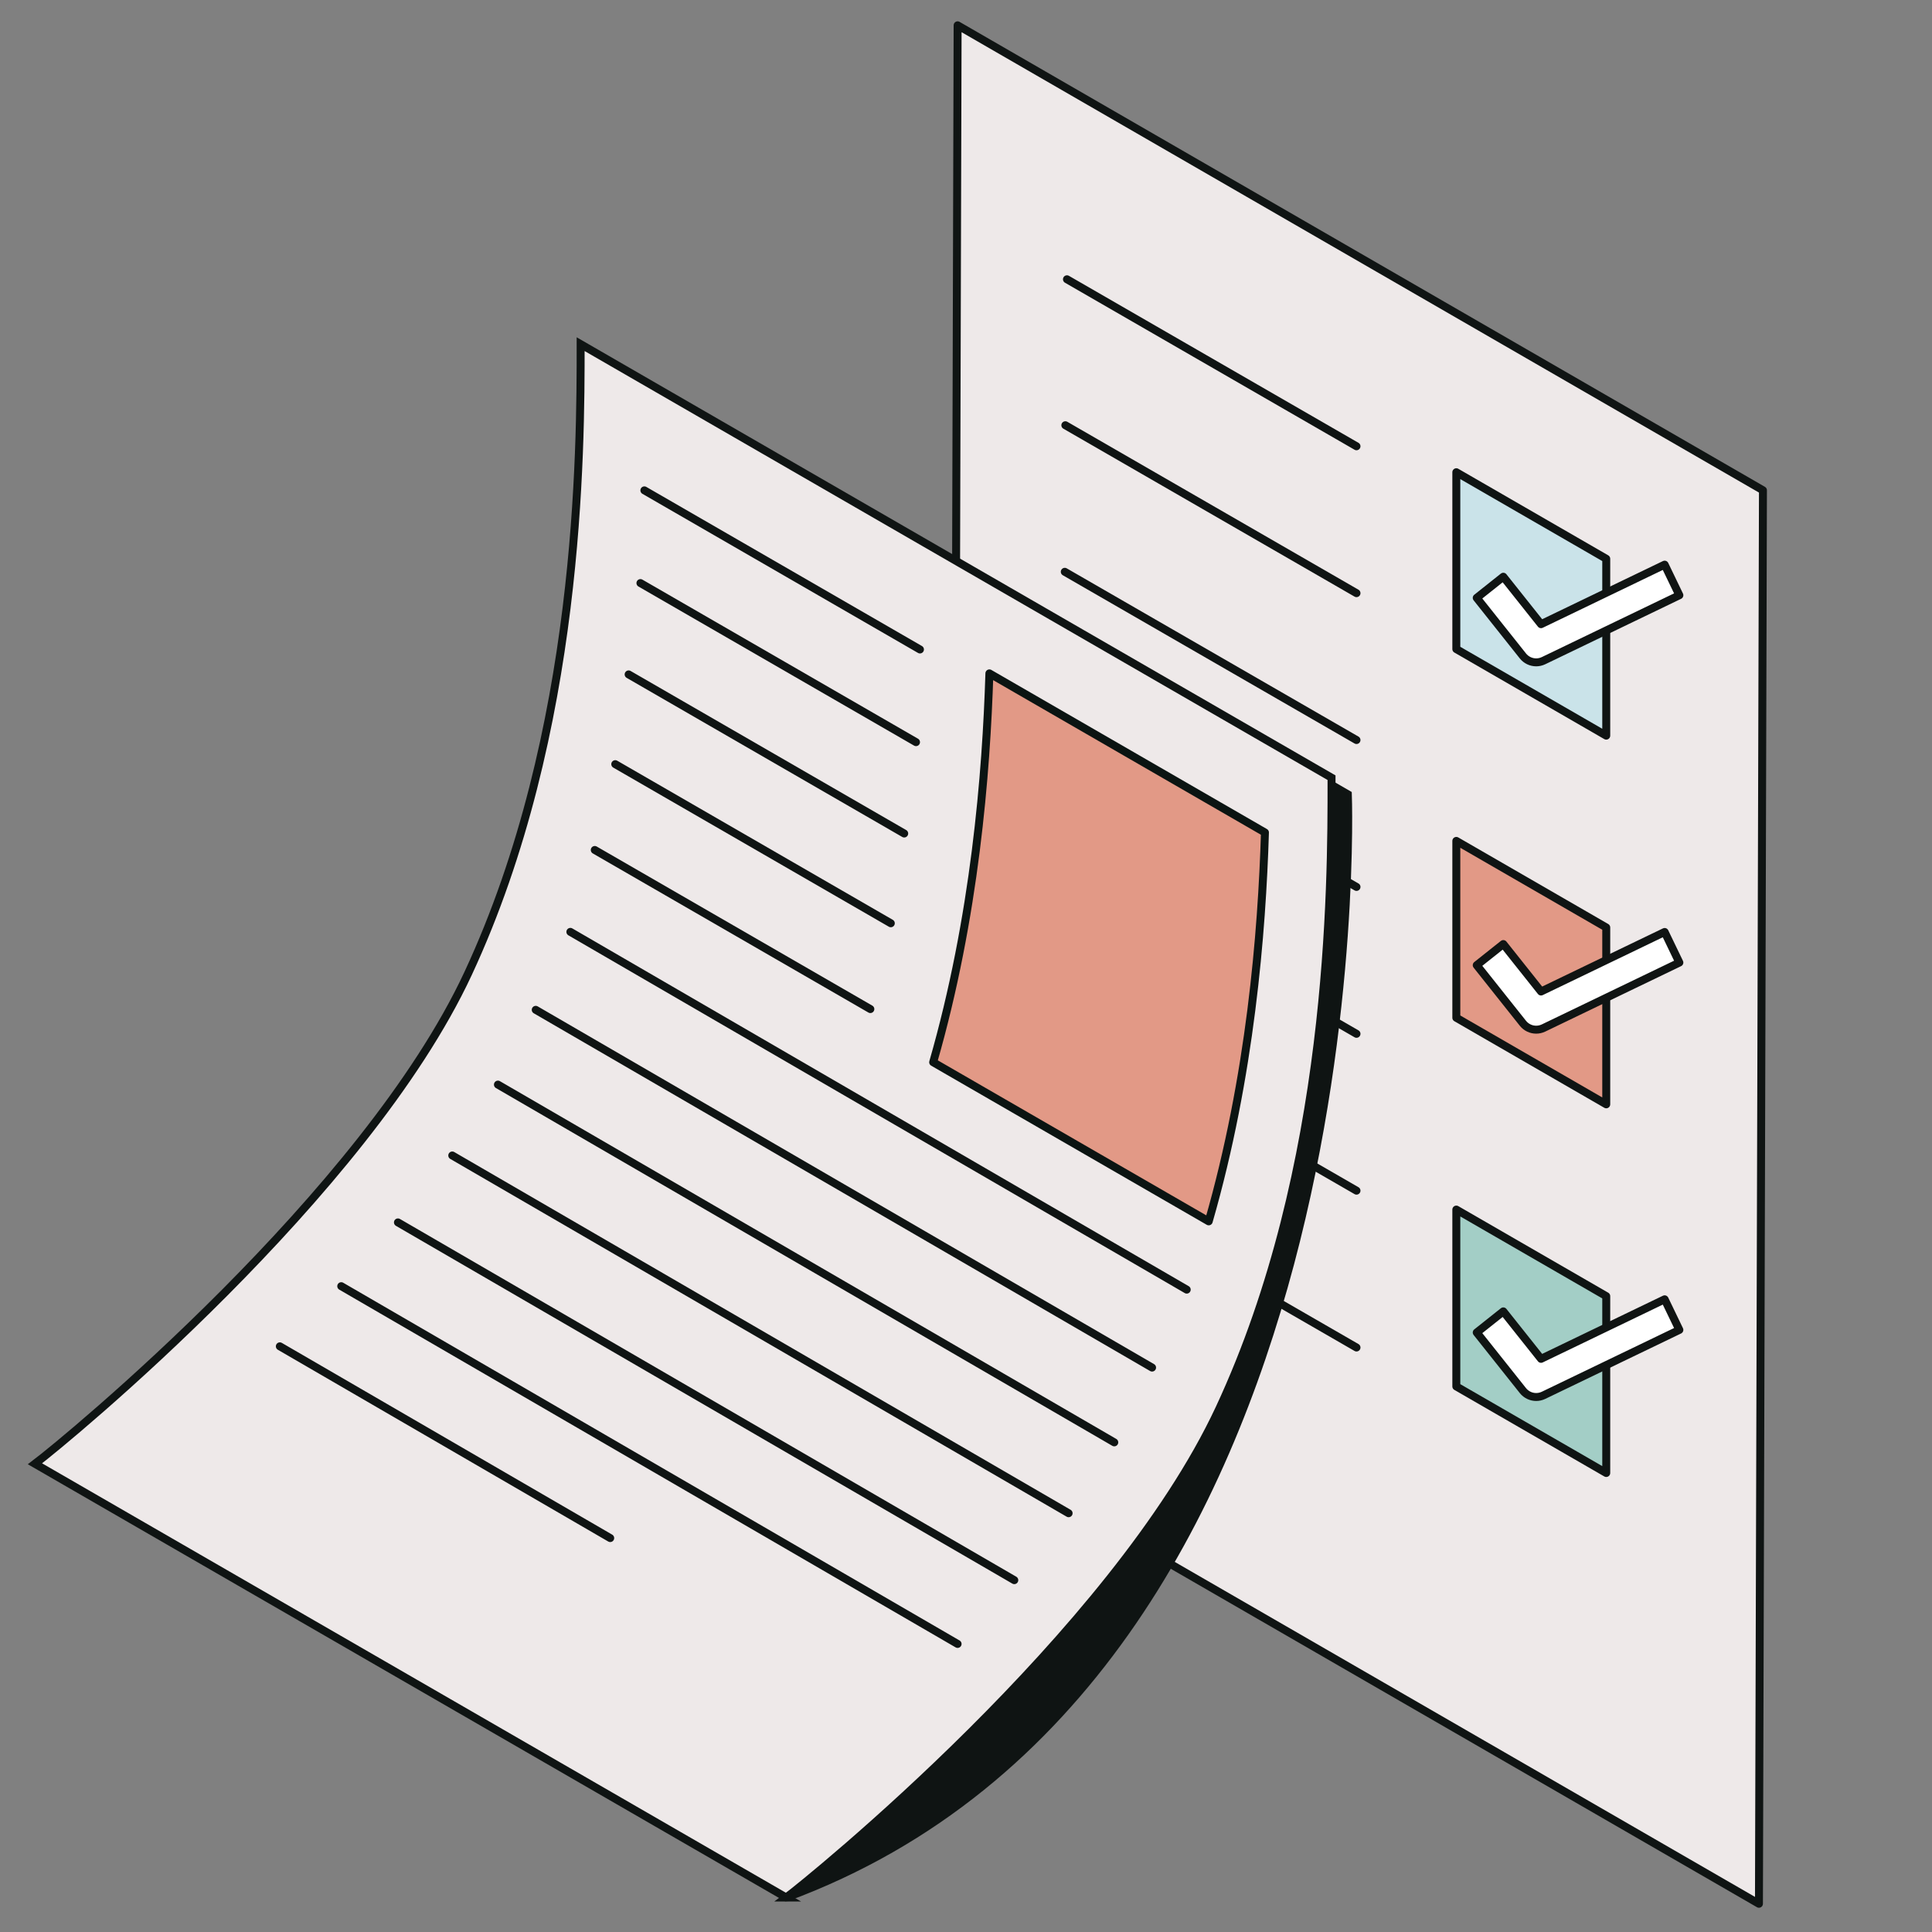 <?xml version="1.0" encoding="UTF-8"?> <svg xmlns="http://www.w3.org/2000/svg" width="486" height="486" viewBox="0 0 486 486" fill="none"><rect x="0" y="0" width="486" height="486" fill="#808080" stroke="none"/><path d="M443.475 123.332L442.469 478.9L244.111 364.378C241.496 362.872 239.893 360.077 239.9 357.06L240.892 6.368L443.475 123.332Z" fill="#EEE9E9" stroke="#0F1413" stroke-width="2" stroke-linejoin="round"></path><path d="M268.396 70.253L341.23 112.261" stroke="#0F1413" stroke-width="2" stroke-linecap="round" stroke-linejoin="round"></path><path d="M267.988 106.969L341.231 149.212" stroke="#0F1413" stroke-width="2" stroke-linecap="round" stroke-linejoin="round"></path><path d="M267.848 143.837L341.23 186.157" stroke="#0F1413" stroke-width="2" stroke-linecap="round" stroke-linejoin="round"></path><path d="M267.814 180.767L341.231 223.108" stroke="#0F1413" stroke-width="2" stroke-linecap="round" stroke-linejoin="round"></path><path d="M268.105 217.885L341.231 260.059" stroke="#0F1413" stroke-width="2" stroke-linecap="round" stroke-linejoin="round"></path><path d="M267.891 257.215L341.231 299.514" stroke="#0F1413" stroke-width="2" stroke-linecap="round" stroke-linejoin="round"></path><path d="M267.703 296.559L341.231 338.969" stroke="#0F1413" stroke-width="2" stroke-linecap="round" stroke-linejoin="round"></path><path d="M404.056 140.562L366.342 118.789V163.28L404.056 185.054V140.562Z" fill="#CAE3E9" stroke="#0F1413" stroke-width="2" stroke-linejoin="round"></path><path d="M404.056 233.304L366.342 211.531V256.022L404.056 277.796V233.304Z" fill="#E29986" stroke="#0F1413" stroke-width="2" stroke-linejoin="round"></path><path d="M404.056 326.046L366.342 304.272V348.764L404.056 370.537V326.046Z" fill="#A3CEC6" stroke="#0F1413" stroke-width="2" stroke-linejoin="round"></path><path d="M386.43 166.616C385.16 166.616 383.919 166.047 383.086 165L371.475 150.392L378.161 145.078L387.651 157.016L418.747 142.04L422.451 149.733L388.282 166.193C387.685 166.478 387.054 166.616 386.43 166.616Z" fill="white" stroke="#101413" stroke-width="2" stroke-linejoin="round"></path><path d="M386.43 259.018C385.16 259.018 383.919 258.45 383.086 257.402L371.475 242.794L378.161 237.48L387.651 249.418L418.747 234.442L422.451 242.135L388.282 258.595C387.685 258.88 387.054 259.018 386.43 259.018Z" fill="white" stroke="#101413" stroke-width="2" stroke-linejoin="round"></path><path d="M386.43 351.42C385.16 351.42 383.919 350.851 383.086 349.804L371.475 335.196L378.161 329.882L387.651 341.82L418.747 326.844L422.451 334.537L388.282 350.997C387.685 351.282 387.054 351.42 386.43 351.42Z" fill="white" stroke="#101413" stroke-width="2" stroke-linejoin="round"></path><path d="M275.513 163.134V323.362L176.799 419.392L180.815 454.859C181.308 454.574 197.248 477.534 197.782 477.333C347.438 422.069 339.059 199.822 339.059 199.822L275.513 163.134Z" fill="#0F1413" stroke="#0F1413" stroke-width="2" stroke-miterlimit="10"></path><path d="M197.782 477.333C203.178 473.31 280.299 411.116 306.79 354.23C334.987 293.673 334.959 223.045 334.952 196.457V195.632L146.063 86.575C146.07 113.406 146.035 184.131 117.741 244.902C91.867 300.471 16.744 362.207 8.795 368.221L197.789 477.333H197.782Z" fill="#EEE9E9" stroke="#0F1413" stroke-width="2" stroke-miterlimit="10"></path><path d="M248.884 169.391L318.201 209.415C317.431 234.518 314.566 270.755 304.057 307.234L234.74 267.21C245.249 230.738 248.107 194.501 248.884 169.391Z" fill="#E29986" stroke="#0B1412" stroke-width="2" stroke-linejoin="round"></path><path d="M231.418 163.377L162.094 123.353" stroke="#0F1413" stroke-width="2" stroke-miterlimit="10" stroke-linecap="round"></path><path d="M230.426 186.691L161.102 146.674" stroke="#0F1413" stroke-width="2" stroke-miterlimit="10" stroke-linecap="round"></path><path d="M227.457 209.672L158.133 169.648" stroke="#0F1413" stroke-width="2" stroke-miterlimit="10" stroke-linecap="round"></path><path d="M224.087 232.25L154.77 192.226" stroke="#0F1413" stroke-width="2" stroke-miterlimit="10" stroke-linecap="round"></path><path d="M218.939 253.837L149.615 213.813" stroke="#0F1413" stroke-width="2" stroke-miterlimit="10" stroke-linecap="round"></path><path d="M298.523 324.409L143.477 234.414" stroke="#0F1413" stroke-width="2" stroke-miterlimit="10" stroke-linecap="round"></path><path d="M289.81 344.019L134.764 254.024" stroke="#0F1413" stroke-width="2" stroke-miterlimit="10" stroke-linecap="round"></path><path d="M280.3 362.831L125.254 272.836" stroke="#0F1413" stroke-width="2" stroke-miterlimit="10" stroke-linecap="round"></path><path d="M268.814 380.658L113.768 290.663" stroke="#0F1413" stroke-width="2" stroke-miterlimit="10" stroke-linecap="round"></path><path d="M255.148 397.493L100.102 307.498" stroke="#0F1413" stroke-width="2" stroke-miterlimit="10" stroke-linecap="round"></path><path d="M240.886 413.537L85.84 323.542" stroke="#0F1413" stroke-width="2" stroke-miterlimit="10" stroke-linecap="round"></path><path d="M153.5 386.908L70.393 338.671" stroke="#0F1413" stroke-width="2" stroke-miterlimit="10" stroke-linecap="round"></path></svg> 